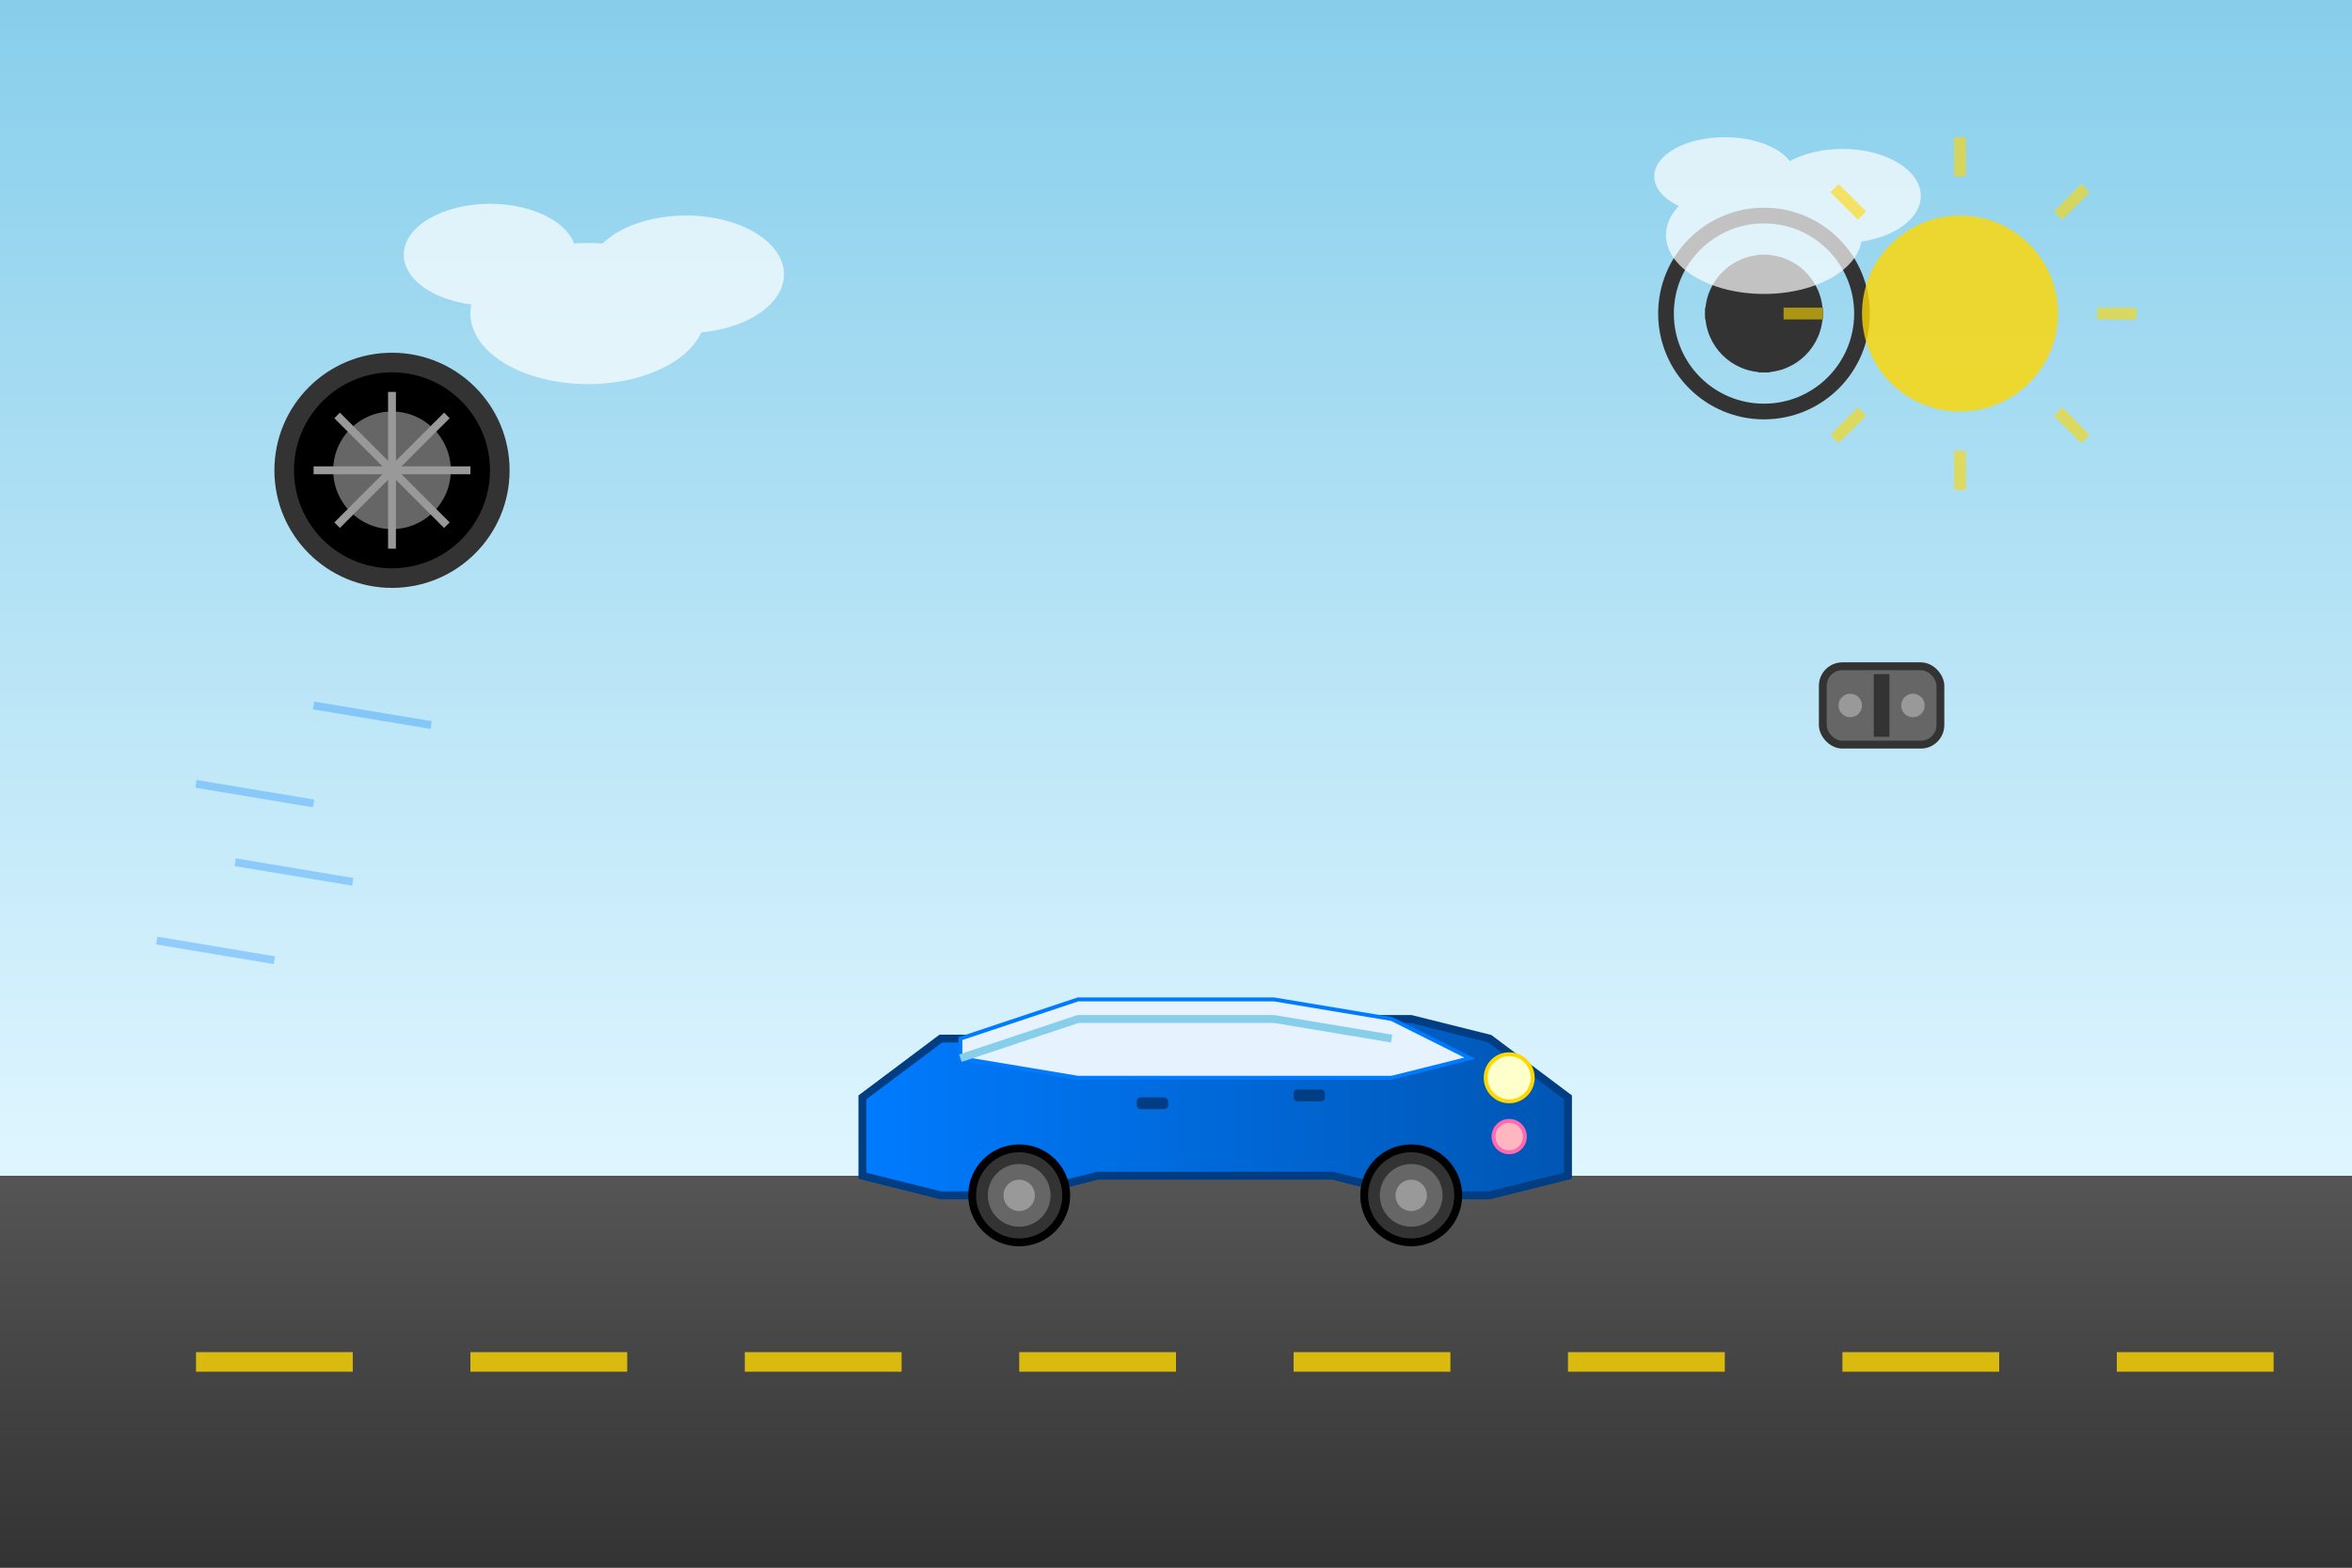 <svg width="600" height="400" viewBox="0 0 600 400" xmlns="http://www.w3.org/2000/svg">
  <rect x="0" y="0" width="600" height="400" fill="#808080" stroke="none"/>
  <defs>
    <linearGradient id="skyGradient" x1="0%" y1="0%" x2="0%" y2="100%">
      <stop offset="0%" stop-color="#87CEEB"/>
      <stop offset="100%" stop-color="#E0F6FF"/>
    </linearGradient>
    <linearGradient id="carGradient" x1="0%" y1="0%" x2="100%" y2="0%">
      <stop offset="0%" stop-color="#007bff"/>
      <stop offset="100%" stop-color="#0056b3"/>
    </linearGradient>
    <linearGradient id="roadGradient" x1="0%" y1="0%" x2="0%" y2="100%">
      <stop offset="0%" stop-color="#555"/>
      <stop offset="100%" stop-color="#333"/>
    </linearGradient>
  </defs>
  
  <!-- Sky background -->
  <rect width="600" height="300" fill="url(#skyGradient)"/>
  
  <!-- Road -->
  <rect x="0" y="300" width="600" height="100" fill="url(#roadGradient)"/>
  
  <!-- Road markings -->
  <rect x="50" y="345" width="40" height="5" fill="#FFD700" opacity="0.8"/>
  <rect x="120" y="345" width="40" height="5" fill="#FFD700" opacity="0.8"/>
  <rect x="190" y="345" width="40" height="5" fill="#FFD700" opacity="0.8"/>
  <rect x="260" y="345" width="40" height="5" fill="#FFD700" opacity="0.8"/>
  <rect x="330" y="345" width="40" height="5" fill="#FFD700" opacity="0.8"/>
  <rect x="400" y="345" width="40" height="5" fill="#FFD700" opacity="0.8"/>
  <rect x="470" y="345" width="40" height="5" fill="#FFD700" opacity="0.8"/>
  <rect x="540" y="345" width="40" height="5" fill="#FFD700" opacity="0.8"/>
  
  <!-- Modern car -->
  <g transform="translate(200, 220)">
    <!-- Car body -->
    <path d="M20 60 L40 45 L80 45 L120 40 L160 40 L180 45 L200 60 L200 80 L180 85 L160 85 L140 80 L80 80 L60 85 L40 85 L20 80 Z" fill="url(#carGradient)" stroke="#003d82" stroke-width="2"/>
    
    <!-- Car windows -->
    <path d="M45 45 L75 35 L125 35 L155 40 L175 50 L155 55 L125 55 L75 55 L45 50 Z" fill="#E6F3FF" stroke="#007bff" stroke-width="1"/>
    
    <!-- Windshield -->
    <path d="M45 50 L75 40 L125 40 L155 45" stroke="#87CEEB" stroke-width="2" fill="none"/>
    
    <!-- Wheels -->
    <circle cx="60" cy="85" r="12" fill="#333" stroke="#000" stroke-width="2"/>
    <circle cx="160" cy="85" r="12" fill="#333" stroke="#000" stroke-width="2"/>
    <circle cx="60" cy="85" r="8" fill="#666"/>
    <circle cx="160" cy="85" r="8" fill="#666"/>
    <circle cx="60" cy="85" r="4" fill="#999"/>
    <circle cx="160" cy="85" r="4" fill="#999"/>
    
    <!-- Headlights -->
    <circle cx="185" cy="55" r="6" fill="#FFFFCC" stroke="#FFD700" stroke-width="1"/>
    <circle cx="185" cy="70" r="4" fill="#FFB6C1" stroke="#FF69B4" stroke-width="1"/>
    
    <!-- Door handles -->
    <rect x="90" y="60" width="8" height="3" rx="1" fill="#003d82"/>
    <rect x="130" y="58" width="8" height="3" rx="1" fill="#003d82"/>
  </g>
  
  <!-- Car accessories floating around -->
  
  <!-- Steering wheel -->
  <g transform="translate(450, 80)">
    <circle cx="0" cy="0" r="25" fill="none" stroke="#333" stroke-width="4"/>
    <circle cx="0" cy="0" r="15" fill="#333"/>
    <path d="M-15 0 L15 0 M0 -15 L0 15" stroke="#333" stroke-width="3"/>
  </g>
  
  <!-- Tire -->
  <g transform="translate(100, 120)">
    <circle cx="0" cy="0" r="30" fill="#333"/>
    <circle cx="0" cy="0" r="25" fill="#000"/>
    <circle cx="0" cy="0" r="15" fill="#666"/>
    <path d="M-20 0 L20 0 M0 -20 L0 20 M-14 -14 L14 14 M-14 14 L14 -14" stroke="#999" stroke-width="2"/>
  </g>
  
  <!-- Car parts -->
  <g transform="translate(480, 180)">
    <!-- Engine part -->
    <rect x="-15" y="-10" width="30" height="20" rx="5" fill="#666" stroke="#333" stroke-width="2"/>
    <circle cx="-8" cy="0" r="3" fill="#999"/>
    <circle cx="8" cy="0" r="3" fill="#999"/>
    <rect x="-2" y="-8" width="4" height="16" fill="#333"/>
  </g>
  
  <!-- Speed lines for motion -->
  <g opacity="0.3">
    <path d="M50 200 L80 205" stroke="#007bff" stroke-width="2"/>
    <path d="M60 220 L90 225" stroke="#007bff" stroke-width="2"/>
    <path d="M40 240 L70 245" stroke="#007bff" stroke-width="2"/>
    <path d="M80 180 L110 185" stroke="#007bff" stroke-width="2"/>
  </g>
  
  <!-- Clouds -->
  <g opacity="0.7">
    <ellipse cx="450" cy="60" rx="25" ry="15" fill="white"/>
    <ellipse cx="470" cy="50" rx="20" ry="12" fill="white"/>
    <ellipse cx="440" cy="45" rx="18" ry="10" fill="white"/>
    
    <ellipse cx="150" cy="80" rx="30" ry="18" fill="white"/>
    <ellipse cx="175" cy="70" rx="25" ry="15" fill="white"/>
    <ellipse cx="125" cy="65" rx="22" ry="13" fill="white"/>
  </g>
  
  <!-- Sun -->
  <circle cx="500" cy="80" r="25" fill="#FFD700" opacity="0.8"/>
  <g transform="translate(500, 80)" opacity="0.6">
    <path d="M0 -35 L0 -45 M25 -25 L32 -32 M35 0 L45 0 M25 25 L32 32 M0 35 L0 45 M-25 25 L-32 32 M-35 0 L-45 0 M-25 -25 L-32 -32" stroke="#FFD700" stroke-width="3"/>
  </g>
</svg>
